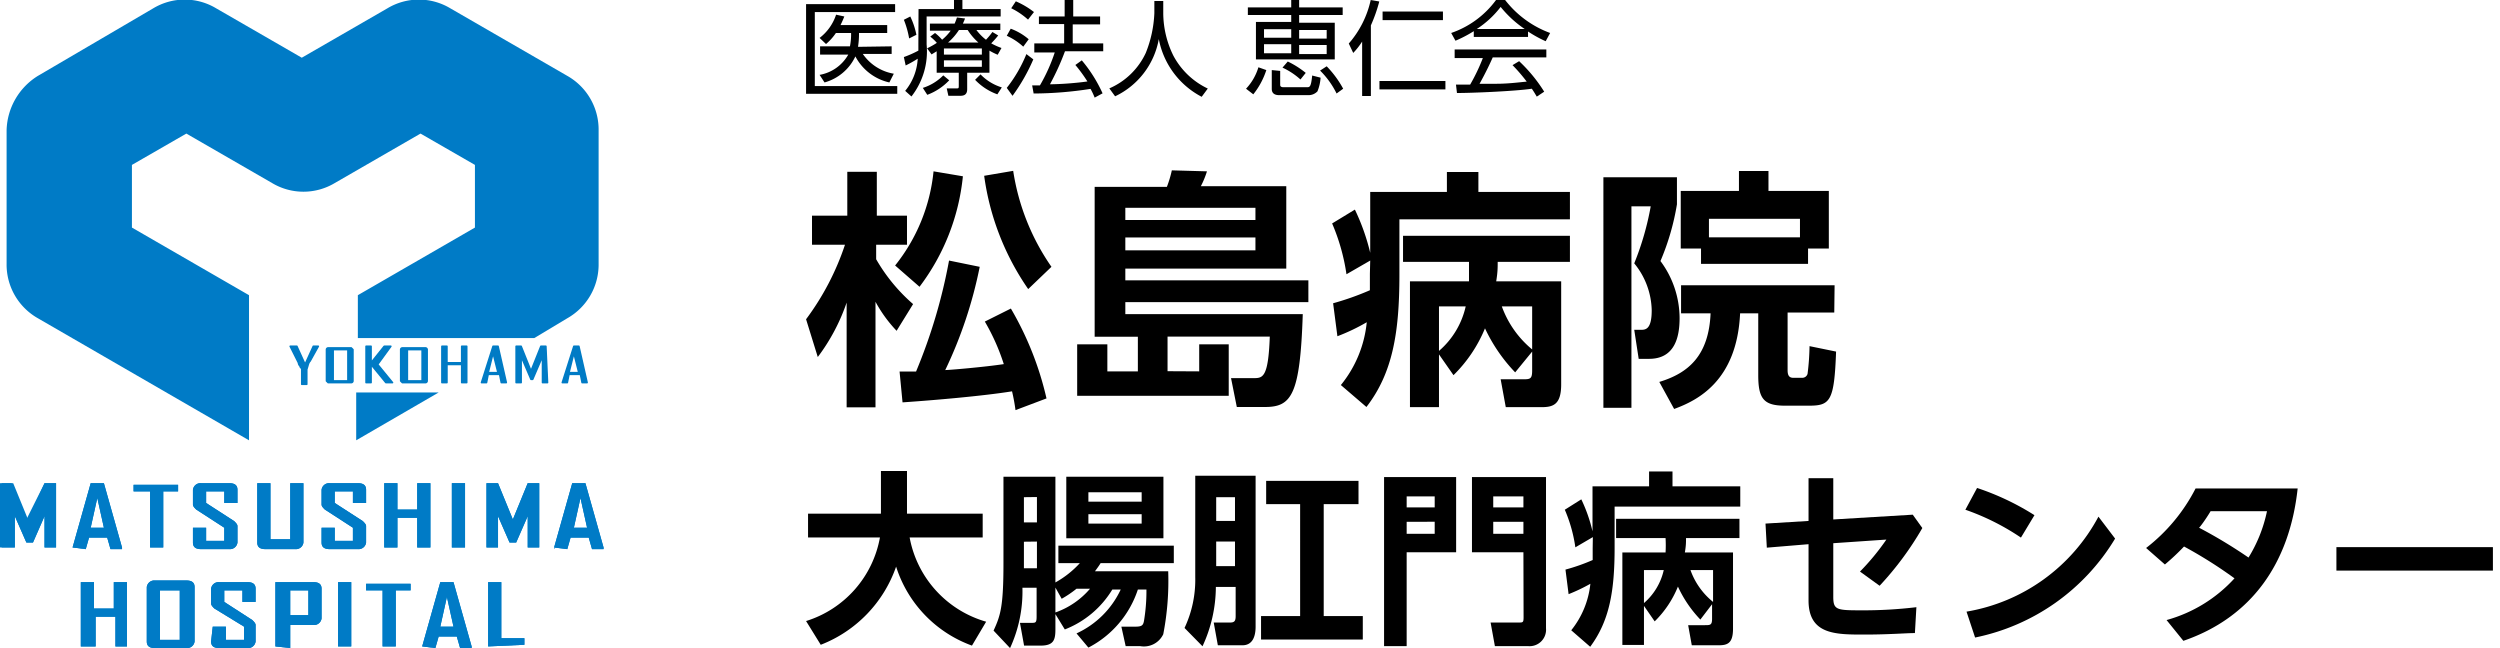<svg id="レイヤー_1" data-name="レイヤー 1" xmlns="http://www.w3.org/2000/svg" viewBox="0 0 151.6 39.3"><defs><style>.cls-1{fill:#007bc6;}.cls-2{fill:#0074bd;}.cls-3,.cls-5{fill:none;}.cls-3{stroke:#007bc5;stroke-linejoin:round;stroke-width:0.1px;}.cls-4{fill:#007bc5;}</style></defs><path class="cls-1" d="M4.9,39.2V35.3h.8v1.6H6.9V35.3h.8v3.9H7V37.4H5.8v1.8H4.9Z"/><path class="cls-1" d="M8.9,35.6a.46.46,0,0,1,.5-.4h1.9c.3,0,.5.1.5.4v3.3a.46.46,0,0,1-.5.4H9.4c-.3,0-.5-.1-.5-.4Zm.8,3.2h1.2v-3H9.7Z"/><path class="cls-1" d="M12.9,38h.8v.8h1.1V38L13,36.9c-.1-.1-.2-.2-.2-.3v-.9a.46.46,0,0,1,.5-.4H15c.3,0,.5.1.5.4v.8h-.8v-.7H13.6v.7l1.7,1.1c.1.1.2.2.2.3v1a.46.46,0,0,1-.5.4H13.3c-.3,0-.5-.1-.5-.4l.1-.9Z"/><path class="cls-1" d="M16.7,39.2V35.3H19c.3,0,.5.1.5.4v1.8a.46.46,0,0,1-.5.4H17.6v1.4h0l-.9-.1Zm.9-1.9h1.1V35.8H17.6Z"/><path class="cls-1" d="M20.5,39.3h0v-4h.8v3.9h-.8Z"/><path class="cls-1" d="M22.2,35.8v-.4h2.7v.4H24v3.4h-.8V35.8Z"/><path class="cls-1" d="M25.6,39.2l1.1-3.9h.8l1.1,3.9v.1h-.7l-.2-.7H26.6l-.2.7h0l-.8-.1ZM26.7,38h.8l-.4-1.8L26.7,38Z"/><path class="cls-1" d="M29.6,39.2V35.3h.8v3.4h1.4v.4h0l-2.2.1Z"/><path class="cls-1" d="M15.6,29.3h.8v3.4h1.2V29.3h.8v3.6a.46.46,0,0,1-.5.4H16.1c-.3,0-.5-.1-.5-.4V29.3Z"/><path class="cls-1" d="M27.4,33.3h0v-4h.8v3.9h-.8Z"/><path class="cls-1" d="M32,29.3h.7v3.9H32V31.3l-.7,1.6h-.4l-.7-1.6v1.9h-.7V29.3h.7l.9,2.2.9-2.2Z"/><path class="cls-1" d="M33.6,33.2l1.1-3.9h.8l1.1,3.9v.1h-.7l-.2-.7H34.6l-.2.7h0l-.8-.1c.1.1,0,.1,0,0ZM34.8,32h.8l-.4-1.8L34.8,32Z"/><path class="cls-1" d="M23.3,33.2V29.3h.8v1.6h1.2V29.3h.8v3.9h-.8V31.4H24.1v1.8h-.8Z"/><path class="cls-1" d="M19.5,32h.8v.8h1.1V32l-1.7-1.1c-.1-.1-.2-.2-.2-.3v-.9a.46.46,0,0,1,.5-.4h1.7c.3,0,.5.1.5.4v.8h-.8v-.7H20.3v.7L22,31.6c.1.1.2.2.2.3v1a.46.46,0,0,1-.5.4H20c-.3,0-.5-.1-.5-.4V32Z"/><path class="cls-1" d="M11.7,32h.8v.8h1.1V32l-1.7-1.1c-.1-.1-.2-.2-.2-.3v-.9a.46.46,0,0,1,.5-.4h1.7c.3,0,.5.1.5.4v.8h-.8v-.7H12.5v.7l1.7,1.1c.1.1.2.2.2.3v1a.46.46,0,0,1-.5.4H12.2c-.3,0-.5-.1-.5-.4V32Z"/><path class="cls-1" d="M4.4,33.2l1.1-3.9h.8l1.1,3.9v.1H6.7l-.2-.7H5.4l-.2.7h0l-.8-.1ZM5.5,32h.8l-.4-1.8L5.5,32Z"/><path class="cls-1" d="M2.7,29.3h.7v3.9H2.7V31.3L2,32.9H1.6L.9,31.3v1.9H.1V29.3H.8l.9,2.2,1-2.2Z"/><path class="cls-1" d="M8.1,29.8v-.4h2.7v.4H9.9v3.4H9.1V29.8Z"/><polygon class="cls-1" points="21.6 23.8 21.6 26.7 26.6 23.8 21.6 23.8"/><path class="cls-1" d="M34.4,4.6,27.3.5a3.7,3.7,0,0,0-3.8,0l-5.2,3L13.1.5A3.7,3.7,0,0,0,9.3.5l-7,4.1A4,4,0,0,0,.4,7.9V16a3.74,3.74,0,0,0,1.9,3.3l12.8,7.4V17.9L8,13.8V10l3.3-1.9,5.2,3a3.7,3.7,0,0,0,3.8,0l5.2-3L28.8,10v3.8l-7.1,4.1v2.6H32.4l2-1.2A3.74,3.74,0,0,0,36.3,16V7.9a3.74,3.74,0,0,0-1.9-3.3Z"/><path class="cls-2" d="M19.3,21l-.5.9c-.1.1-.1.2-.2.5v.9h-.3v-.9c0-.1-.1-.1-.1-.2a.31.31,0,0,1-.1-.2l-.5-1H18l.5,1.1L19,21Z"/><path class="cls-2" d="M21.4,23.1a.1.1,0,0,1-.1.1H19.9l-.1-.1V21.2a.1.1,0,0,1,.1-.1h1.4l.1.1Zm-.3,0V21.2h-.9v1.9Z"/><path class="cls-2" d="M23.8,23.2h-.4l-.9-1.1v1.1h-.3V21h.3v1l.8-1h.4l-.8,1.1.9,1.1Z"/><path class="cls-2" d="M25.9,23.1a.1.1,0,0,1-.1.1H24.4l-.1-.1V21.2a.1.1,0,0,1,.1-.1h1.4a.1.1,0,0,1,.1.1v1.9Zm-.3,0V21.2h-.9v1.9Z"/><path class="cls-2" d="M28.3,23.2H28V22.1h-.9v1.1h-.3V21h.3v1H28V21h.3Z"/><path class="cls-2" d="M30.7,23.2h-.3l-.1-.5h-.7l-.1.5h-.3l.7-2.2h.3l.5,2.2Zm-.5-.6-.3-1.2-.3,1.2Z"/><path class="cls-2" d="M33.2,23.2h-.3V21.6L32.3,23h-.1l-.6-1.4v1.6h-.3V21h.3l.6,1.5v0l.6-1.5h.3l.1,2.2Z"/><path class="cls-2" d="M35.6,23.2h-.3l-.1-.5h-.7l-.1.5h-.3l.7-2.2h.3l.5,2.2Zm-.5-.6-.3-1.2-.3,1.2Z"/><path class="cls-3" d="M19.3,21l-.5.9c-.1.1-.1.2-.2.5v.9h-.3v-.9c0-.1-.1-.1-.1-.2a.31.31,0,0,1-.1-.2l-.5-1H18l.5,1.1L19,21Z"/><path class="cls-3" d="M21.4,23.1a.1.1,0,0,1-.1.1H19.9l-.1-.1V21.2a.1.1,0,0,1,.1-.1h1.4l.1.1Zm-.3,0V21.2h-.9v1.9Z"/><path class="cls-3" d="M23.8,23.2h-.4l-.9-1.1v1.1h-.3V21h.3v1l.8-1h.4l-.8,1.1.9,1.1Z"/><path class="cls-3" d="M25.9,23.1a.1.1,0,0,1-.1.1H24.4l-.1-.1V21.2a.1.1,0,0,1,.1-.1h1.4a.1.1,0,0,1,.1.1v1.9Zm-.3,0V21.2h-.9v1.9Z"/><path class="cls-3" d="M28.3,23.2H28V22.1h-.9v1.1h-.3V21h.3v1H28V21h.3Z"/><path class="cls-3" d="M30.7,23.2h-.3l-.1-.5h-.7l-.1.5h-.3l.7-2.2h.3l.5,2.2Zm-.5-.6-.3-1.2-.3,1.2Z"/><path class="cls-3" d="M33.2,23.2h-.3V21.6L32.3,23h-.1l-.6-1.4v1.6h-.3V21h.3l.6,1.5v0l.6-1.5h.3l.1,2.2Z"/><path class="cls-3" d="M35.6,23.2h-.3l-.1-.5h-.7l-.1.5h-.3l.7-2.2h.3l.5,2.2Zm-.5-.6-.3-1.2-.3,1.2Z"/><path class="cls-4" d="M19.3,21l-.5.9c-.1.1-.1.2-.2.5v.9h-.3v-.9c0-.1-.1-.1-.1-.2a.31.31,0,0,1-.1-.2l-.5-1H18l.5,1.1L19,21Z"/><path class="cls-4" d="M21.4,23.1a.1.1,0,0,1-.1.1H19.9l-.1-.1V21.2a.1.1,0,0,1,.1-.1h1.4l.1.1Zm-.3,0V21.2h-.9v1.9Z"/><path class="cls-4" d="M23.8,23.2h-.4l-.9-1.1v1.1h-.3V21h.3v1l.8-1h.4l-.8,1.1.9,1.1Z"/><path class="cls-4" d="M25.9,23.1a.1.1,0,0,1-.1.1H24.4l-.1-.1V21.2a.1.1,0,0,1,.1-.1h1.4a.1.1,0,0,1,.1.1v1.9Zm-.3,0V21.2h-.9v1.9Z"/><path class="cls-4" d="M28.3,23.2H28V22.1h-.9v1.1h-.3V21h.3v1H28V21h.3Z"/><path class="cls-4" d="M30.7,23.2h-.3l-.1-.5h-.7l-.1.5h-.3l.7-2.2h.3l.5,2.2Zm-.5-.6-.3-1.2-.3,1.2Z"/><path class="cls-4" d="M33.2,23.2h-.3V21.6L32.3,23h-.1l-.6-1.4v1.6h-.3V21h.3l.6,1.5v0l.6-1.5h.3l.1,2.2Z"/><path class="cls-4" d="M35.6,23.2h-.3l-.1-.5h-.7l-.1.5h-.3l.7-2.2h.3l.5,2.2Zm-.5-.6-.3-1.2-.3,1.2Z"/><path class="cls-1" d="M4.9,39.2V35.3h.8v1.6H6.9V35.3h.8v3.9H7V37.4H5.8v1.8H4.9Z"/><path class="cls-1" d="M8.9,35.6a.46.46,0,0,1,.5-.4h1.9c.3,0,.5.1.5.4v3.3a.46.46,0,0,1-.5.4H9.4c-.3,0-.5-.1-.5-.4Zm.8,3.2h1.2v-3H9.7Z"/><path class="cls-1" d="M12.9,38h.8v.8h1.1V38L13,36.9c-.1-.1-.2-.2-.2-.3v-.9a.46.46,0,0,1,.5-.4H15c.3,0,.5.1.5.4v.8h-.8v-.7H13.6v.7l1.7,1.1c.1.1.2.2.2.3v1a.46.46,0,0,1-.5.4H13.3c-.3,0-.5-.1-.5-.4l.1-.9Z"/><path class="cls-1" d="M16.7,39.2V35.3H19c.3,0,.5.1.5.4v1.8a.46.46,0,0,1-.5.4H17.6v1.4h0l-.9-.1Zm.9-1.9h1.1V35.8H17.6Z"/><path class="cls-1" d="M20.5,39.3h0v-4h.8v3.9h-.8Z"/><path class="cls-1" d="M22.2,35.8v-.4h2.7v.4H24v3.4h-.8V35.8Z"/><path class="cls-1" d="M25.6,39.2l1.1-3.9h.8l1.1,3.9v.1h-.7l-.2-.7H26.6l-.2.7h0l-.8-.1ZM26.7,38h.8l-.4-1.8L26.7,38Z"/><path class="cls-1" d="M29.6,39.2V35.3h.8v3.4h1.4v.4h0l-2.2.1Z"/><path class="cls-1" d="M15.6,29.3h.8v3.4h1.2V29.3h.8v3.6a.46.46,0,0,1-.5.4H16.1c-.3,0-.5-.1-.5-.4V29.3Z"/><path class="cls-1" d="M27.4,33.3h0v-4h.8v3.9h-.8Z"/><path class="cls-1" d="M32,29.3h.7v3.9H32V31.3l-.7,1.6h-.4l-.7-1.6v1.9h-.7V29.3h.7l.9,2.2.9-2.2Z"/><path class="cls-1" d="M33.6,33.2l1.1-3.9h.8l1.1,3.9v.1h-.7l-.2-.7H34.6l-.2.7h0l-.8-.1c.1.1,0,.1,0,0ZM34.8,32h.8l-.4-1.8L34.8,32Z"/><path class="cls-1" d="M23.3,33.2V29.3h.8v1.6h1.2V29.3h.8v3.9h-.8V31.4H24.1v1.8h-.8Z"/><path class="cls-1" d="M19.5,32h.8v.8h1.1V32l-1.7-1.1c-.1-.1-.2-.2-.2-.3v-.9a.46.46,0,0,1,.5-.4h1.7c.3,0,.5.1.5.4v.8h-.8v-.7H20.3v.7L22,31.6c.1.1.2.2.2.3v1a.46.46,0,0,1-.5.4H20c-.3,0-.5-.1-.5-.4V32Z"/><path class="cls-1" d="M11.7,32h.8v.8h1.1V32l-1.7-1.1c-.1-.1-.2-.2-.2-.3v-.9a.46.46,0,0,1,.5-.4h1.7c.3,0,.5.1.5.4v.8h-.8v-.7H12.5v.7l1.7,1.1c.1.1.2.2.2.3v1a.46.46,0,0,1-.5.4H12.2c-.3,0-.5-.1-.5-.4V32Z"/><path class="cls-1" d="M4.4,33.2l1.1-3.9h.8l1.1,3.9v.1H6.7l-.2-.7H5.4l-.2.7h0l-.8-.1ZM5.5,32h.8l-.4-1.8L5.5,32Z"/><path class="cls-1" d="M2.7,29.3h.7v3.9H2.7V31.3L2,32.9H1.6L.9,31.3v1.9H0V29.3H.7l.9,2.2,1.1-2.2Z"/><path class="cls-1" d="M8.1,29.8v-.4h2.7v.4H9.9v3.4H9.1V29.8Z"/><path d="M54.28.25V.73H49.41V5.22h5v.47H48.88V.25Zm-.21,2.56v.46H52.32a2.86,2.86,0,0,0,1.88,1.2L53.93,5a3.09,3.09,0,0,1-2.06-1.58A2.93,2.93,0,0,1,50,5l-.3-.46a2.49,2.49,0,0,0,1.74-1.23H49.73V2.81h1.81A3.67,3.67,0,0,0,51.61,2h-.92a3.26,3.26,0,0,1-.6.67L49.7,2.3a2.92,2.92,0,0,0,1-1.41l.5.11c-.1.25-.15.35-.23.52H53.8V2H52.09a5.08,5.08,0,0,1-.06.84Z"/><path d="M55.7.55h2.15V0h.51V.55h2.32V1H56.19v1.7a4.43,4.43,0,0,1-.92,3.15l-.38-.34a3.34,3.34,0,0,0,.76-1.95,7.09,7.09,0,0,1-.73.41l-.11-.51a6.31,6.31,0,0,0,.88-.39c0-.1,0-.22,0-.39Zm-.57,1.78a5.59,5.59,0,0,0-.32-1.13L55.2,1a4.66,4.66,0,0,1,.37,1.11Zm.83,3a3,3,0,0,0,1.24-.76l.36.3a3.52,3.52,0,0,1-1.33.88ZM60,4.41H58.65v1c0,.39-.27.4-.46.4h-.68l-.1-.45H58c.12,0,.14,0,.14-.15v-.8H56.8V3.11l-.31.19-.27-.37a4.91,4.91,0,0,0,.59-.33,2.7,2.7,0,0,0-.4-.38L56.7,2a2.93,2.93,0,0,1,.43.41,3.06,3.06,0,0,0,.52-.55H56.39V1.43h1.5c.06-.14.09-.22.14-.37l.49.06c-.06.16-.09.22-.13.31h2.27v.39H59.21a3.08,3.08,0,0,0,.58.59,4.21,4.21,0,0,0,.39-.47l.35.21c-.19.25-.41.46-.42.48a4.11,4.11,0,0,0,.62.28l-.23.41A3.72,3.72,0,0,1,60,3.07Zm-.46-1.47h-2.3v.37h2.3Zm0,.72h-2.3v.39h2.3Zm-.21-1.08a3.58,3.58,0,0,1-.65-.76h-.53a3.62,3.62,0,0,1-.66.76Zm.13,1.93a3,3,0,0,0,1.29.79l-.27.42a3.48,3.48,0,0,1-1.35-.88Z"/><path d="M61.05,5.33a8.38,8.38,0,0,0,1.19-2.05l.42.32A11.31,11.31,0,0,1,61.4,5.81Zm1-2.5a3.74,3.74,0,0,0-1-.66l.24-.43a3.56,3.56,0,0,1,1.09.64Zm.29-1.64A4.42,4.42,0,0,0,61.32.5L61.6.08a5,5,0,0,1,1.1.65Zm3.26,2.47a8.57,8.57,0,0,1,1.26,2l-.48.26a4,4,0,0,0-.25-.53,22.77,22.77,0,0,1-3.45.28l-.09-.49h.47a10.42,10.42,0,0,0,.9-2H62.72V2.63h1.81V1.46H63V1h1.56V0h.52V1h1.63v.48H65.05V2.63H66.9v.48H64.58a15.26,15.26,0,0,1-.91,2c.6,0,1.57-.07,2.27-.17a8.84,8.84,0,0,0-.73-1Z"/><path d="M70.54.06V.81a5.88,5.88,0,0,0,.61,2.56,4.59,4.59,0,0,0,2.09,2l-.37.5a5,5,0,0,1-2.6-3.5,4.76,4.76,0,0,1-2.65,3.47l-.35-.48a4.33,4.33,0,0,0,2.21-2.15A7.24,7.24,0,0,0,70,.8V.06Z"/><path d="M75.56,5.38a3.26,3.26,0,0,0,.75-1.3l.48.17A4.64,4.64,0,0,1,76,5.72Zm3.22-4h2.16V3.6H76.16V1.33H78.3V.91H75.67V.45H78.3V0h.48V.45h2.64V.91H78.78Zm-.48.39H76.65v.52H78.3Zm0,.91H76.65v.55H78.3Zm-.67,1.62v.83c0,.06,0,.16.21.16h1.4c.18,0,.26,0,.33-.71l.51.13a2.58,2.58,0,0,1-.19.83.74.74,0,0,1-.54.23H77.57c-.26,0-.45-.1-.45-.38V4.25Zm1.23.52a4.33,4.33,0,0,0-1.09-.72l.32-.37a5.51,5.51,0,0,1,1.09.69Zm1.59-3H78.78v.52h1.67Zm0,.91H78.78v.55h1.67Zm.6,2.94a5.13,5.13,0,0,0-1-1.39l.4-.26a6.13,6.13,0,0,1,1,1.36Z"/><path d="M83.13,5.82H82.6V2.52a4.36,4.36,0,0,1-.54.69l-.27-.57A5.94,5.94,0,0,0,83.12,0l.52.09a9.39,9.39,0,0,1-.51,1.45Zm4.52-.4h-4V4.91h4Zm-.15-4.2H83.84V.7H87.5Z"/><path d="M92.66,2.24H89.37V1.89a7.66,7.66,0,0,1-1.11.58L88,2a5.65,5.65,0,0,0,2.72-2h.55A6.12,6.12,0,0,0,94,2l-.27.5a7.32,7.32,0,0,1-1.07-.59Zm-.54,1.47a9.19,9.19,0,0,1,1.52,1.85l-.45.3c-.1-.17-.17-.29-.3-.48-1,.15-3.58.26-4.54.26l-.06-.51h.86a11.28,11.28,0,0,0,.77-1.61H88.21V3h5.56v.48H90.52c-.15.34-.4.88-.8,1.6l1,0c.76,0,1.4-.09,1.86-.13a10,10,0,0,0-.86-1Zm.34-1.95A6.58,6.58,0,0,1,91,.42a5.76,5.76,0,0,1-1.45,1.34Z"/><path d="M48.88,19.36a16,16,0,0,0,2.36-4.52h-2V13.08h2.14V10.42h1.79v2.66H55v1.76H53.13v.88a10.54,10.54,0,0,0,2.24,2.72l-1,1.62a8.26,8.26,0,0,1-1.28-1.76v6.4H51.34V18.35a11.86,11.86,0,0,1-1.75,3.3Zm9.51-8.67a13.28,13.28,0,0,1-2.63,6.7L54.28,16.1a10.84,10.84,0,0,0,2.33-5.71ZM54.55,22.53l1,0a32.83,32.83,0,0,0,2-6.73l1.86.38a26.47,26.47,0,0,1-2.09,6.26c.24,0,2.35-.18,3.55-.36a12.76,12.76,0,0,0-1.15-2.58l1.58-.79a19.29,19.29,0,0,1,2.16,5.45l-1.88.71a11.16,11.16,0,0,0-.21-1.14c-1.79.29-4.87.55-6.64.67Zm7.8-5a15.8,15.8,0,0,1-2.67-6.87l1.76-.3a13.83,13.83,0,0,0,2.32,5.82Z"/><path d="M72.72,22.52V20.88h1.79V24H65.32V20.88h1.83v1.64H69v-2.1H66.38V11.33h4.38a6.66,6.66,0,0,0,.3-1l2.13.06a5.49,5.49,0,0,1-.37.9H78v5H68.24V17h11.1v1.32H68.24v.73H79c-.16,4.9-.68,5.63-2.29,5.63H75l-.35-1.75H76c.57,0,.91,0,1-2.52h-6.2v2.1Zm3.41-9.92H68.24v.74h7.89Zm0,1.8H68.24v.78h7.89Z"/><path d="M83.09,15.8l-1.44.83a12.24,12.24,0,0,0-.87-3.08l1.38-.84a13,13,0,0,1,.93,2.62V11.64h4.65V10.43h1.91v1.21H95.2V13.3H84.86v3.38c0,3.49-.41,5.94-2,8l-1.55-1.33a7.12,7.12,0,0,0,1.57-3.81,12,12,0,0,1-1.78.85l-.26-2a16.92,16.92,0,0,0,2.23-.79c0-.4,0-.56,0-1Zm8.79,6.78a9.89,9.89,0,0,1-1.83-2.67,8.52,8.52,0,0,1-1.91,2.84l-.88-1.26v3.2H85.5V17.06h3.58c0-.31,0-.53,0-1.18h-4V14.3H95.2v1.58H90.82c0,.36,0,.62-.09,1.18h3.94v6.25c0,1.21-.47,1.38-1.19,1.38H91.31L91,23h1.31c.47,0,.6,0,.6-.53V21.32Zm-4.62-4v2.7a5,5,0,0,0,1.62-2.7Zm5.65,0H91.07a6.05,6.05,0,0,0,1.84,2.61Z"/><path d="M97.23,10.75h4.46v1.64a14.87,14.87,0,0,1-1,3.44,5.81,5.81,0,0,1,1.16,3.47c0,1.17-.31,2.46-1.85,2.46h-.63L99.1,20h.39c.28,0,.67,0,.67-1.18a4.62,4.62,0,0,0-1.06-2.85,17.27,17.27,0,0,0,1-3.46H98.93V24.73h-1.7Zm14,8.2H108.4v3.49c0,.27.06.47.34.47h.54a.33.33,0,0,0,.33-.24,14.66,14.66,0,0,0,.12-1.68l1.61.33c-.11,3-.35,3.28-1.64,3.28h-1.47c-1.29,0-1.61-.44-1.61-1.85V19h-1.1c-.19,4.1-2.58,5.28-4,5.8l-.9-1.64c1.75-.53,3-1.58,3.11-4.16h-1.79v-1.7h9.31Zm-8.08-3.88h-1.23V11.58h3.53V10.37h1.79v1.21h3.66v3.49h-1.26V16h-6.49Zm6-.68V13.27h-5.52v1.12Z"/><path d="M48.88,37.66a6.52,6.52,0,0,0,4.48-5.07H49V31.15h4.42V28.56H55v2.37s0,.17,0,.22h4.59v1.44H55.16A6.55,6.55,0,0,0,59.8,37.7l-.86,1.45a7.51,7.51,0,0,1-4.6-4.79,7.84,7.84,0,0,1-4.57,4.74Z"/><path d="M64,38.15c0,.64-.09,1-.9,1h-1l-.25-1.38h.68c.27,0,.33,0,.33-.39V35.64H62a8.2,8.2,0,0,1-.75,3.66l-1-1.06c.42-.91.6-1.46.6-4.08V28.91H64v6.41a5.86,5.86,0,0,0,1.48-1.17h-1.3V33.09h7v1.06H66.74c-.09.15-.18.27-.34.49h4.44a17,17,0,0,1-.3,3.82,1.3,1.3,0,0,1-1.41.72h-.87L68,38h.86c.39,0,.46-.09.51-.34a11.1,11.1,0,0,0,.15-1.91H69a6.11,6.11,0,0,1-3,3.52l-.72-.86a5.48,5.48,0,0,0,2.68-2.66h-.51a5.85,5.85,0,0,1-2.88,2.42L64,37.24Zm-1.91-8v1.53h.79V30.14Zm0,2.7v1.61h.79V32.84ZM64,37.14A4.89,4.89,0,0,0,66.1,35.7h-.82a6.49,6.49,0,0,1-.9.61L64,35.63Zm6.55-8.23v3.73H64.66V28.91ZM66,29.85v.57h3.23v-.57Zm0,1.33v.57h3.23v-.57Z"/><path d="M72.48,28.85h3.66V38c0,.62-.2,1.13-.8,1.13H73.85l-.25-1.38h1c.26,0,.33-.1.33-.39V35.59H73.73a8.62,8.62,0,0,1-.81,3.6l-1.09-1.11A6.87,6.87,0,0,0,72.48,35Zm1.27,1.3v1.44h1.14V30.15Zm0,2.69v1.49h1.14V32.84Zm5.09,4.52V30.57H76.78V29.16h5.6v1.41H80.27v6.79h2.37v1.42H76.47V37.36Z"/><path d="M83.93,28.93H88.3v4.56h-3v5.69H83.93Zm1.37,1.84H87V30.1H85.3Zm0,1.6H87v-.73H85.3Zm7.08,1.12H89.26V28.93h4.49V38.1a1,1,0,0,1-1.1,1.08h-2l-.26-1.43h1.7c.26,0,.3,0,.3-.33Zm-1.83-2.72h1.83V30.1H90.55Zm0,1.6h1.83v-.73H90.55Z"/><path d="M96.59,32.57l-1.06.62a8.94,8.94,0,0,0-.64-2.28l1-.63a9.32,9.32,0,0,1,.68,1.94V29.49H100v-.9h1.42v.9h4.11v1.23H97.91v2.5c0,2.59-.3,4.41-1.48,6l-1.15-1a5.38,5.38,0,0,0,1.16-2.82,10.58,10.58,0,0,1-1.32.63l-.19-1.49a11.57,11.57,0,0,0,1.65-.58c0-.29,0-.42,0-.72Zm6.52,5a7.26,7.26,0,0,1-1.36-2,6.23,6.23,0,0,1-1.41,2.11l-.65-.94v2.37H98.38V33.5H101a7.53,7.53,0,0,0,0-.87h-3V31.46h7.48v1.17h-3.24c0,.27,0,.46-.07.87h2.92v4.63c0,.9-.35,1-.89,1h-1.61l-.22-1.22h1c.34,0,.45,0,.45-.39v-.88Zm-3.42-3v2a3.72,3.72,0,0,0,1.2-2Zm4.19,0h-1.37a4.36,4.36,0,0,0,1.37,1.93Z"/><path d="M107.14,33.21l-.08-1.46,2.61-.16V29h1.5V31.5l4.82-.29.58.81a18.93,18.93,0,0,1-2.59,3.5l-1.19-.86a14.44,14.44,0,0,0,1.6-1.94l-3.22.22v3.25c0,.79.2.82,1.67.82a27.13,27.13,0,0,0,3.37-.19l-.09,1.57c-.55,0-1.56.09-3.08.09-1.74,0-3.37,0-3.37-2.07V33Z"/><path d="M122.55,32.6a14.55,14.55,0,0,0-3.37-1.69l.71-1.32a15.83,15.83,0,0,1,3.48,1.65Zm5.71.06a12.92,12.92,0,0,1-8.49,6l-.52-1.57a11.17,11.17,0,0,0,8-5.76Z"/><path d="M131.38,37.6a8.7,8.7,0,0,0,4.12-2.53,27.2,27.2,0,0,0-3.06-1.93,14.18,14.18,0,0,1-1.16,1.09l-1.14-1a10.73,10.73,0,0,0,3-3.61h6.19c-.49,4.54-2.8,7.82-6.93,9.24ZM134.05,31c-.29.49-.67,1-.7,1a29.87,29.87,0,0,1,3,1.81A8.73,8.73,0,0,0,137.47,31Z"/><path d="M151.17,33.18V34.6h-9.49V33.18Z"/><rect class="cls-5" y="-0.02" width="151.5" height="39.33"/></svg>
